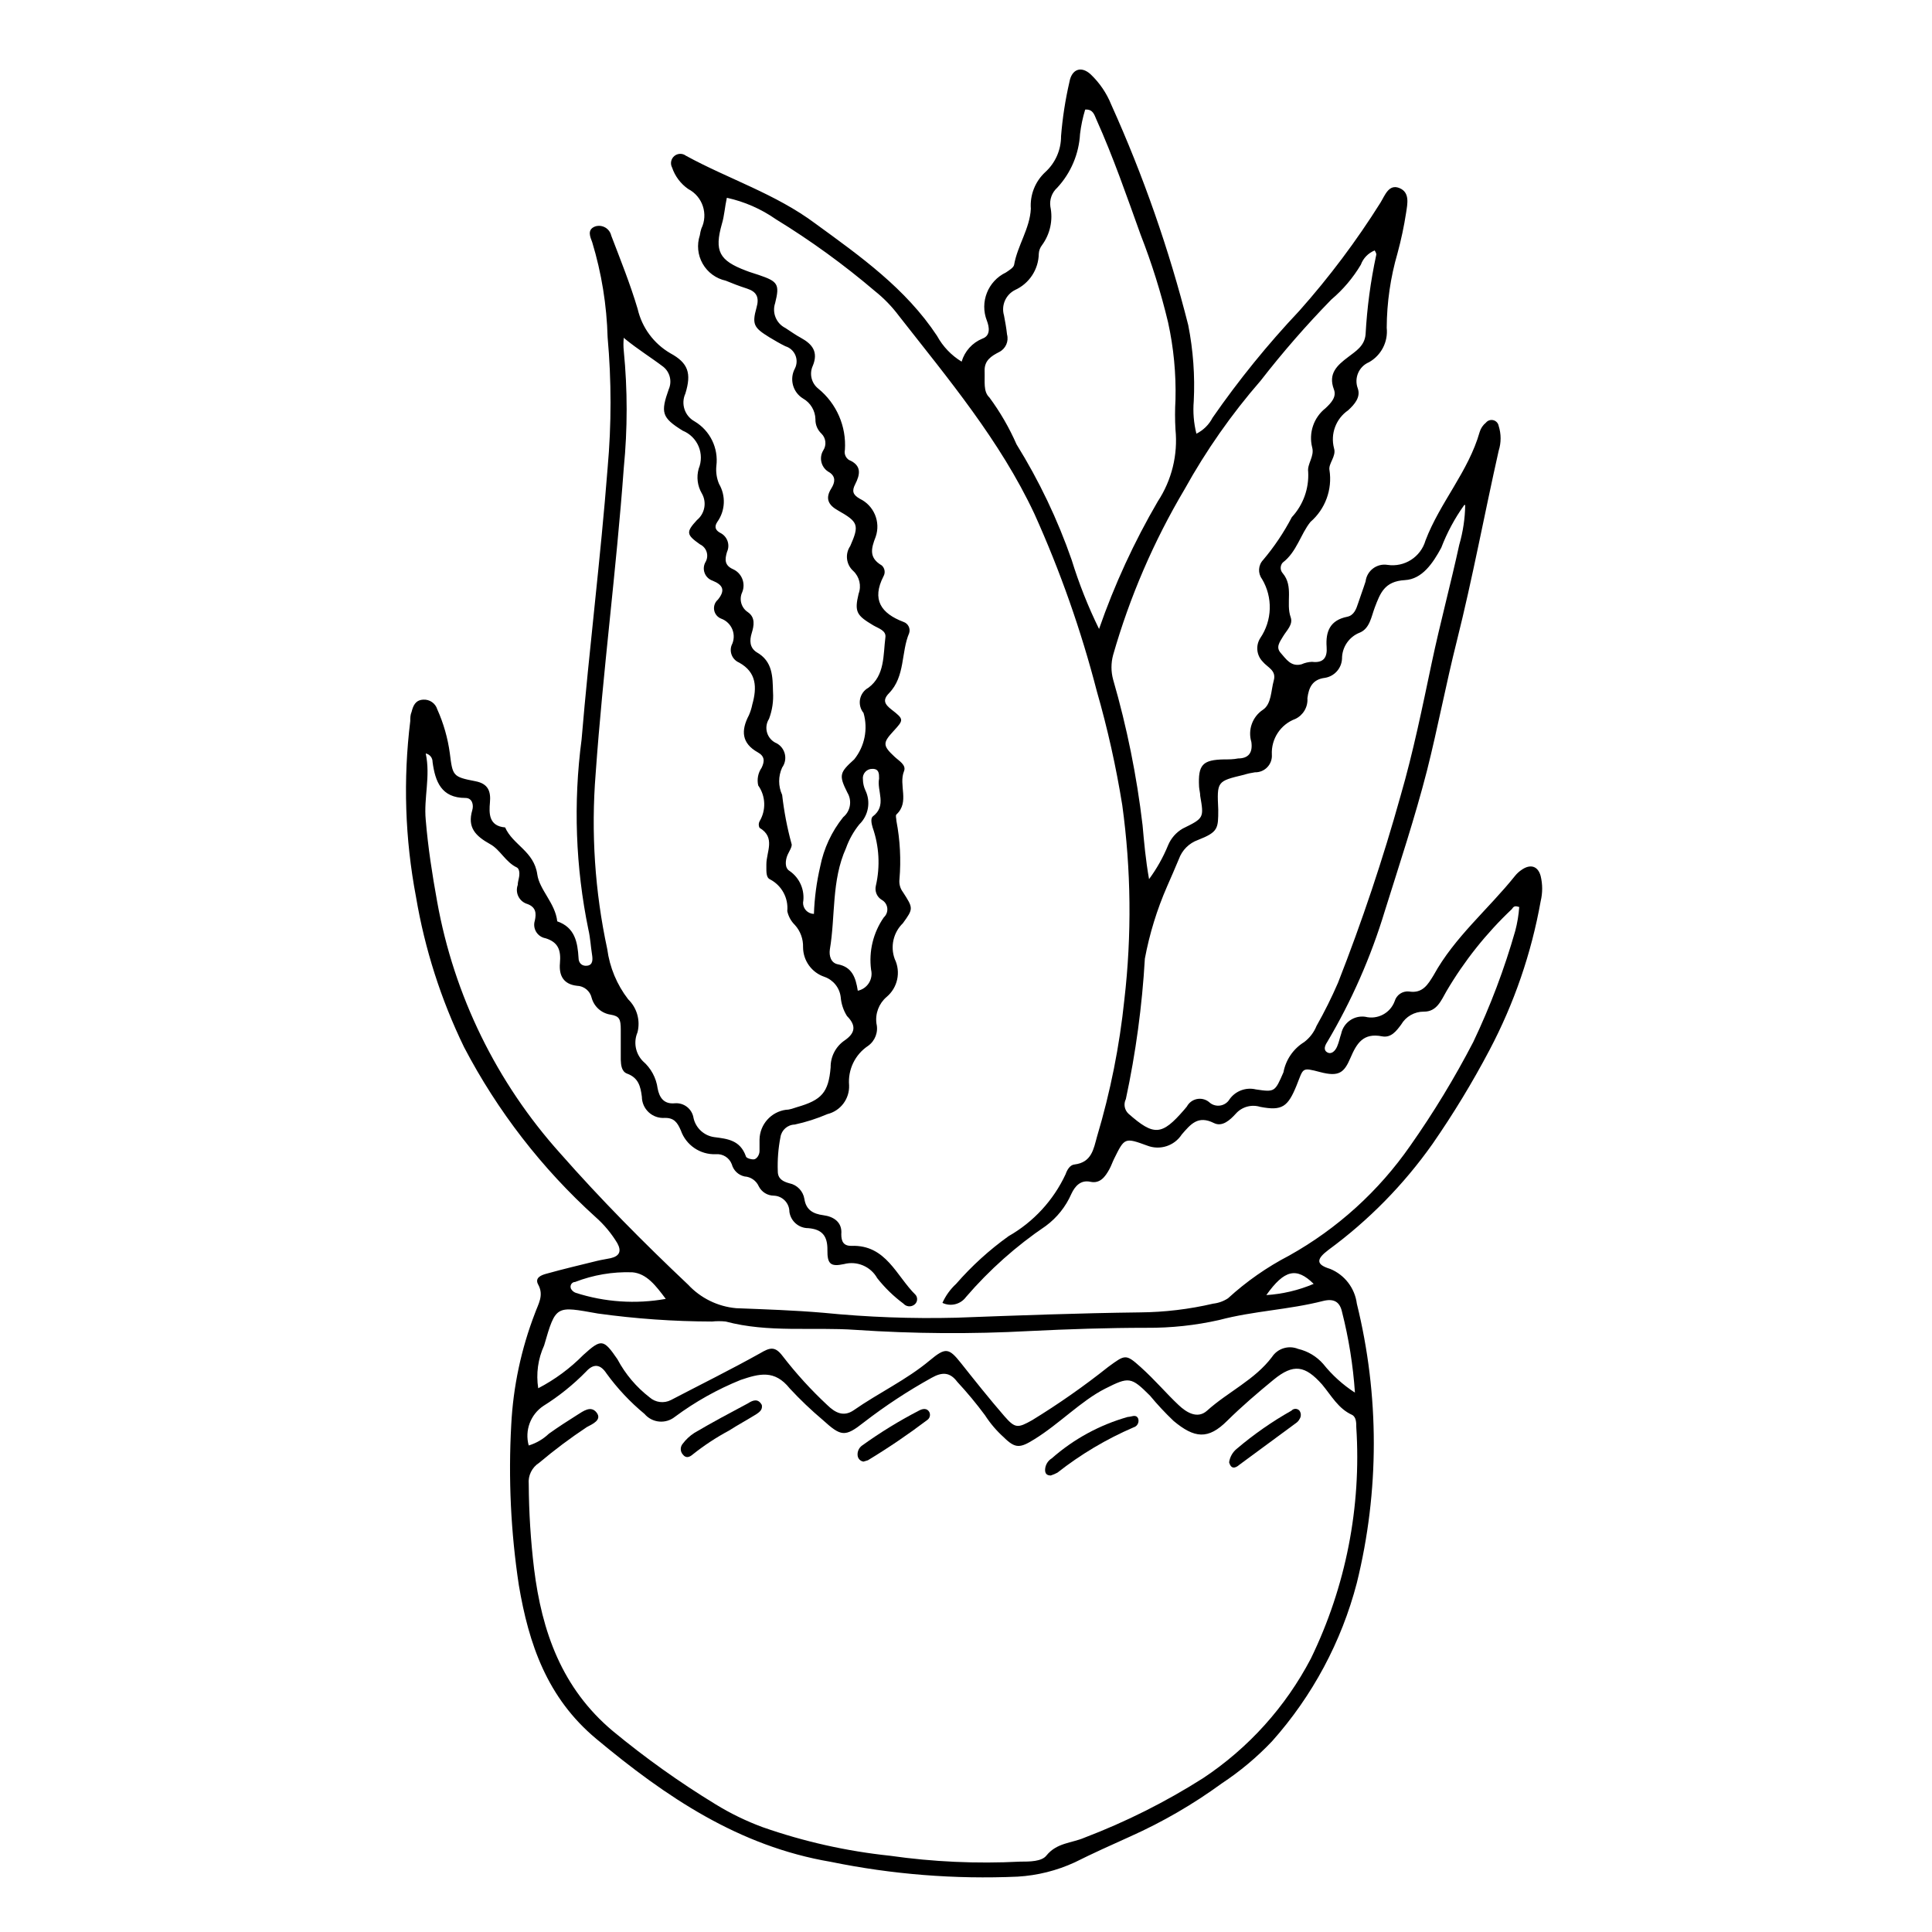 <?xml version="1.0" encoding="UTF-8"?>
<!-- The Best Svg Icon site in the world: iconSvg.co, Visit us! https://iconsvg.co -->
<svg fill="#000000" width="800px" height="800px" version="1.1" viewBox="144 144 512 512" xmlns="http://www.w3.org/2000/svg">
 <g>
  <path d="m359.7 386.2c0.145-4.227 0.703-8.43 1.66-12.547 0.945-4.793 3.035-9.289 6.098-13.098 1.934-1.59 2.402-4.359 1.109-6.5-2.367-4.684-2.016-5.34 1.812-8.816 2.773-3.453 3.695-8.039 2.469-12.293-0.836-1.023-1.172-2.363-0.922-3.656 0.254-1.297 1.07-2.414 2.231-3.043 4.383-3.273 3.879-8.664 4.484-13.352 0.25-1.812-1.863-2.367-3.223-3.176-4.383-2.621-5.039-3.527-3.879-8.363 0.793-2.113 0.234-4.5-1.414-6.043-1.887-1.688-2.231-4.512-0.805-6.602 2.469-5.594 2.117-6.398-3.223-9.422-2.621-1.461-3.477-3.223-1.762-5.894 0.957-1.562 1.211-3.074-0.555-4.231h-0.004c-1.008-0.531-1.75-1.453-2.055-2.551s-0.145-2.269 0.445-3.242c0.918-1.398 0.73-3.254-0.453-4.434-1.066-0.988-1.652-2.383-1.613-3.832-0.055-2.277-1.297-4.359-3.277-5.488-2.723-1.656-3.672-5.156-2.164-7.961 0.559-1.105 0.602-2.398 0.117-3.535-0.488-1.141-1.453-2.004-2.637-2.359-1.461-0.707-2.871-1.562-4.231-2.367-4.082-2.519-4.684-3.375-3.426-7.859 0.805-2.769 0-4.231-2.469-5.039-2.469-0.805-3.828-1.359-5.691-2.117h-0.004c-2.578-0.566-4.801-2.199-6.106-4.496-1.309-2.293-1.578-5.039-0.746-7.543 0.082-0.602 0.215-1.191 0.402-1.766 1.875-3.856 0.332-8.504-3.477-10.48-2-1.387-3.504-3.383-4.281-5.691-0.547-1.023-0.305-2.293 0.578-3.043 0.887-0.754 2.176-0.785 3.102-0.082 11.336 6.195 23.73 10.078 34.309 17.984 11.891 8.664 23.93 17.18 32.242 29.773v0.004c1.531 2.797 3.773 5.144 6.5 6.801 0.809-2.758 2.832-5.004 5.492-6.094 2.266-0.805 1.812-3.125 1.211-4.734l-0.004-0.004c-1.945-4.926 0.258-10.516 5.039-12.797 0.805-0.555 2.016-1.258 2.168-2.016 0.855-5.039 4.18-9.621 4.434-14.863v0.004c-0.27-3.656 1.137-7.234 3.828-9.723 2.68-2.441 4.199-5.902 4.18-9.523 0.387-4.836 1.129-9.633 2.219-14.359 0.605-3.426 3.125-4.332 5.644-2.016h-0.004c2.367 2.254 4.223 4.984 5.441 8.012 8.504 18.844 15.332 38.398 20.406 58.441 1.309 6.633 1.801 13.402 1.461 20.152-0.242 2.891-0.004 5.801 0.703 8.617 1.844-0.922 3.344-2.402 4.285-4.234 6.938-10 14.617-19.465 22.973-28.312 7.953-8.941 15.148-18.531 21.512-28.668 1.211-1.965 2.215-5.039 5.039-3.879 2.82 1.16 2.117 4.18 1.762 6.551-0.555 3.598-1.312 7.164-2.266 10.68-1.871 6.434-2.84 13.098-2.871 19.801 0.398 3.703-1.441 7.285-4.688 9.117-2.699 1.137-4.016 4.215-2.973 6.953 0.805 2.316-0.855 4.231-2.57 5.793h0.004c-3.25 2.234-4.742 6.269-3.731 10.078 0.656 2.117-1.562 4.031-1.211 5.793h0.004c0.785 5.129-1.117 10.305-5.039 13.703-2.621 3.223-3.629 7.961-7.356 10.781-0.719 0.805-0.719 2.019 0 2.82 2.973 3.527 0.754 7.91 2.117 11.688 0.656 1.914-1.008 3.375-2.016 5.039-1.008 1.664-1.965 2.922-0.605 4.434 1.359 1.512 2.672 3.727 5.492 2.973 0.871-0.391 1.812-0.613 2.769-0.652 3.176 0.402 4.082-1.309 3.879-3.93-0.301-4.18 0.957-7.106 5.441-8.012 1.812-0.352 2.418-2.066 2.922-3.629s1.359-3.828 1.965-5.742c0.16-1.363 0.871-2.598 1.965-3.426s2.477-1.172 3.828-0.957c4.504 0.684 8.812-2.074 10.078-6.449 3.828-10.078 11.387-18.289 14.359-28.766v-0.004c0.293-0.969 0.871-1.832 1.66-2.469 0.473-0.582 1.238-0.84 1.965-0.652 0.727 0.184 1.277 0.773 1.41 1.512 0.684 2.144 0.684 4.453 0 6.598-3.777 16.777-6.902 33.703-11.082 50.383-2.871 11.387-5.039 22.973-7.91 34.359-3.223 12.543-7.305 24.836-11.184 37.23-3.672 12.145-8.797 23.801-15.266 34.715-0.555 0.855-1.109 2.066 0 2.719 1.109 0.656 2.117-0.352 2.621-1.512s0.707-2.316 1.109-3.477h-0.004c0.633-2.91 3.398-4.844 6.348-4.434 3.277 0.824 6.648-0.957 7.812-4.129 0.477-1.656 2.062-2.734 3.777-2.57 3.629 0.605 5.039-1.863 6.551-4.332 5.543-10.078 14.461-17.434 21.562-26.301 0.5-0.625 1.094-1.168 1.762-1.613 2.316-1.613 4.332-1.008 5.039 1.664 0.527 2.188 0.527 4.465 0 6.652-2.457 13.77-7.027 27.074-13.555 39.445-4.531 8.594-9.578 16.906-15.113 24.891-7.613 10.777-16.918 20.254-27.559 28.062-3.273 2.469-3.375 3.879 0.402 5.039v-0.004c3.859 1.566 6.574 5.09 7.106 9.223 5.996 24.305 5.996 49.703 0 74.008-4.055 15.574-11.758 29.957-22.469 41.969-4.012 4.227-8.488 7.977-13.352 11.184-7.535 5.496-15.625 10.191-24.133 14.004-5.039 2.266-10.078 4.535-14.812 6.902-4.758 2.191-9.883 3.473-15.113 3.781-16.625 0.734-33.277-0.586-49.574-3.93-24.336-4.133-43.629-17.18-62.121-32.598-13.047-10.883-17.887-25.191-20.504-40.707-2.129-14.051-2.805-28.281-2.016-42.473 0.512-10.145 2.641-20.145 6.297-29.625 0.855-2.418 2.418-4.684 0.855-7.559-1.008-1.812 0.805-2.519 2.117-2.871 4.484-1.258 9.02-2.316 13.504-3.426 1.211-0.301 2.418-0.453 3.578-0.707 2.367-0.555 2.922-1.863 1.762-3.981v0.004c-1.566-2.602-3.519-4.945-5.797-6.953-14.172-12.816-25.961-28.051-34.812-44.988-6.125-12.609-10.414-26.027-12.746-39.852-2.918-15.363-3.43-31.086-1.512-46.602 0-0.805 0-1.613 0.352-2.418 0.402-1.613 1.008-3.125 3.074-3.223v-0.004c1.691-0.117 3.238 0.949 3.731 2.57 1.66 3.699 2.781 7.617 3.324 11.637 0.754 5.996 0.754 6.25 6.75 7.406 3.527 0.656 4.133 2.82 3.879 5.644-0.25 2.82-0.352 6.246 4.031 6.602 2.016 4.637 7.656 6.297 8.516 12.445 0.555 4.082 4.785 7.656 5.289 12.445 4.684 1.613 5.391 5.543 5.644 9.672 0 1.461 1.008 2.316 2.418 2.066 1.41-0.25 1.359-1.664 1.16-2.922-0.352-2.168-0.453-4.434-0.957-6.602l-0.004-0.004c-3.414-16.574-4.027-33.602-1.812-50.379 2.016-24.031 5.039-47.961 6.902-71.996 1.031-11.516 1.031-23.098 0-34.609-0.234-8.543-1.605-17.016-4.082-25.191-0.504-1.359-1.461-3.324 0.754-4.18l0.004-0.004c0.887-0.293 1.859-0.195 2.676 0.266 0.812 0.457 1.398 1.242 1.605 2.152 2.469 6.449 5.039 12.848 7.004 19.445v0.004c1.141 4.941 4.277 9.191 8.664 11.738 4.734 2.57 5.644 5.289 3.981 10.68-1.242 2.707-0.188 5.914 2.418 7.356 4.121 2.438 6.398 7.09 5.793 11.84-0.16 1.613 0.082 3.242 0.707 4.734 1.848 3.156 1.672 7.102-0.453 10.078-0.957 1.41-0.352 2.316 0.805 2.922 1.855 0.926 2.637 3.16 1.762 5.039-0.605 2.016-0.656 3.527 1.512 4.535 2.379 1.016 3.5 3.75 2.519 6.144-0.891 1.895-0.242 4.152 1.512 5.289 2.016 1.41 1.613 3.578 1.008 5.543s-0.555 3.828 1.258 5.039c4.332 2.418 4.281 6.5 4.383 10.578h0.004c0.156 2.418-0.207 4.84-1.059 7.106-0.711 1.109-0.891 2.477-0.492 3.734 0.398 1.254 1.336 2.269 2.559 2.766 1.09 0.609 1.871 1.66 2.141 2.883 0.27 1.223 0.004 2.5-0.73 3.516-1.055 2.301-1.055 4.949 0 7.254 0.496 4.356 1.32 8.668 2.469 12.898 0.352 0.754-0.754 2.215-1.16 3.324-0.402 1.109-0.707 3.125 0.656 3.93 2.723 1.871 4.117 5.152 3.574 8.414-0.012 0.773 0.285 1.523 0.82 2.082 0.539 0.555 1.277 0.875 2.055 0.891zm186.76-1.863c-1.109-0.402-1.41 0-1.812 0.605l-0.004-0.004c-6.773 6.402-12.605 13.73-17.328 21.766-1.41 2.469-2.57 5.441-5.996 5.391-2.469-0.012-4.754 1.293-5.996 3.426-1.211 1.613-2.621 3.578-5.039 3.125-5.039-1.008-6.75 1.863-8.414 5.742-1.664 3.879-3.023 5.039-8.012 3.727-4.988-1.309-4.383-1.109-6.246 3.527-2.316 5.691-3.828 6.801-9.621 5.691v0.004c-2.336-0.734-4.879-0.023-6.5 1.812-1.512 1.664-3.578 3.578-5.793 2.469-4.231-2.117-6.144 0.301-8.516 3.023-1.953 3.023-5.758 4.262-9.117 2.973-6.047-2.215-6.047-2.117-8.816 3.477-0.453 0.906-0.754 1.863-1.258 2.769-1.109 2.016-2.469 3.879-5.039 3.324-2.57-0.555-4.082 1.16-5.039 3.223v0.004c-1.473 3.363-3.801 6.281-6.75 8.465-7.856 5.316-14.973 11.652-21.16 18.84-1.438 1.957-4.062 2.613-6.25 1.562 0.855-1.91 2.09-3.621 3.629-5.039 4.129-4.738 8.793-8.984 13.906-12.645 6.617-3.773 11.902-9.516 15.113-16.426 0.402-1.16 1.16-2.469 2.367-2.57 4.535-0.555 5.039-4.082 5.945-7.356v0.004c3.547-11.855 5.977-24.02 7.254-36.328 1.984-17.133 1.797-34.449-0.555-51.539-1.641-10.203-3.894-20.297-6.75-30.227-4.16-16.094-9.688-31.805-16.523-46.957-9.117-19.445-22.824-35.77-35.922-52.496-1.828-2.445-3.961-4.648-6.348-6.551-8.242-7.019-17.016-13.387-26.25-19.043-3.914-2.734-8.332-4.668-12.996-5.691-0.555 2.519-0.656 4.734-1.309 6.902-2.066 7.254-0.707 9.723 6.348 12.395 1.109 0.453 2.266 0.754 3.426 1.16 5.039 1.715 5.594 2.418 4.332 7.457v-0.004c-0.867 2.57 0.293 5.387 2.719 6.602 1.41 0.906 2.719 1.863 4.133 2.621 3.023 1.664 4.637 3.727 3.125 7.406l-0.004-0.004c-0.961 2.113-0.359 4.609 1.461 6.047 4.844 3.941 7.477 9.992 7.055 16.223-0.238 1.023 0.184 2.086 1.059 2.668 3.477 1.461 2.973 3.879 1.664 6.449-0.906 1.762-0.656 2.769 1.211 3.828l-0.004 0.004c3.766 1.793 5.586 6.129 4.231 10.074-1.258 3.223-1.812 5.594 1.613 7.609 0.809 0.73 0.996 1.926 0.453 2.871-3.176 6.195-0.656 9.824 5.289 12.09 1.234 0.41 1.91 1.734 1.512 2.973-2.168 5.039-1.008 11.488-5.34 15.922-1.762 1.812-1.16 2.922 0.656 4.332 3.375 2.621 3.273 2.719 0.504 5.742-2.769 3.023-2.922 3.777 0.301 6.75 1.16 1.109 3.176 2.168 2.519 3.828-1.512 3.727 1.562 8.16-2.016 11.488-0.301 0.301 0 1.109 0 1.715 0.973 5.094 1.246 10.297 0.805 15.465-0.141 1.203 0.184 2.41 0.91 3.375 2.769 4.281 2.82 4.383 0 8.262v0.004c-2.531 2.449-3.379 6.164-2.168 9.469 1.68 3.461 0.785 7.617-2.168 10.078-2.031 1.742-3.039 4.402-2.668 7.055 0.527 2.231-0.348 4.562-2.219 5.894-3.453 2.297-5.383 6.293-5.035 10.426 0.152 3.598-2.25 6.801-5.746 7.66-2.789 1.199-5.691 2.129-8.664 2.769-1.898 0.051-3.488 1.449-3.777 3.324-0.586 2.988-0.824 6.031-0.707 9.07 0 2.016 1.41 2.719 3.074 3.176v-0.004c2.07 0.422 3.66 2.094 3.981 4.184 0.453 2.922 2.367 3.93 5.039 4.281s5.039 1.812 4.734 5.039c0 1.863 0.555 3.125 2.719 3.074 9.168-0.301 11.84 7.961 16.977 13l0.004-0.004c0.324 0.406 0.457 0.93 0.371 1.438-0.086 0.512-0.387 0.961-0.824 1.234-0.883 0.594-2.066 0.445-2.773-0.352-2.606-1.934-4.941-4.203-6.953-6.754-1.742-3.109-5.371-4.641-8.816-3.727-3.527 0.754-4.434 0-4.383-3.727 0.051-3.727-1.41-5.492-5.039-5.793l0.004-0.004c-2.531 0.027-4.688-1.828-5.039-4.332 0-2.324-1.855-4.227-4.184-4.281-1.664-0.027-3.18-0.98-3.93-2.469-0.672-1.512-2.129-2.519-3.777-2.621-1.641-0.359-2.941-1.602-3.375-3.223-0.648-1.742-2.383-2.832-4.234-2.672-4.137 0.168-7.898-2.387-9.27-6.297-0.906-2.117-1.812-3.375-4.281-3.324-1.555 0.109-3.09-0.426-4.234-1.488-1.145-1.059-1.801-2.543-1.812-4.106-0.352-2.769-0.906-5.039-3.93-6.144-1.461-0.555-1.613-2.266-1.664-3.68v-7.91c0-2.871-0.352-3.629-2.672-4.031h0.004c-2.41-0.348-4.383-2.086-5.039-4.434-0.414-1.848-2.035-3.176-3.93-3.223-3.477-0.402-4.785-2.621-4.484-5.996 0.301-3.375-0.402-5.543-3.828-6.602v0.004c-1.031-0.184-1.934-0.805-2.477-1.703-0.539-0.898-0.664-1.984-0.344-2.984 0.402-1.863 0.352-3.527-1.965-4.383-1.027-0.297-1.887-1.008-2.375-1.965-0.484-0.953-0.559-2.066-0.195-3.074 0-0.805 0.301-1.613 0.402-2.418 0.102-0.805 0-1.863-0.605-2.215-3.023-1.41-4.434-4.734-7.106-6.195-3.879-2.168-6.098-4.383-4.734-9.02 0.402-1.359 0-3.223-1.812-3.223-6.398 0-8.012-4.332-8.715-9.523 0.023-1.098-0.742-2.051-1.812-2.269 1.309 6.098-0.555 11.738 0 17.582 0.605 7.305 1.715 14.461 3.023 21.664 4.453 24.859 15.762 47.977 32.645 66.758 10.73 12.191 22.066 23.629 33.855 34.762 3.332 3.586 7.875 5.812 12.75 6.246 7.707 0.301 15.418 0.555 23.074 1.211 11.715 1.168 23.492 1.605 35.266 1.309 16.223-0.605 32.445-1.211 48.668-1.41 6.531-0.055 13.035-0.832 19.395-2.316 1.402-0.156 2.75-0.641 3.93-1.414 4.891-4.473 10.344-8.281 16.223-11.332 12.773-7.141 23.75-17.102 32.094-29.121 6.168-8.77 11.738-17.941 16.676-27.457 4.523-9.5 8.25-19.359 11.137-29.473 0.547-2.082 0.902-4.207 1.055-6.352zm-262.34 142.73c2-0.609 3.832-1.68 5.34-3.121 2.469-1.762 5.039-3.426 7.609-5.039 1.461-0.906 3.527-2.519 5.039-0.555s-1.16 3.074-2.57 3.828c-4.394 2.914-8.617 6.074-12.645 9.473-1.914 1.207-2.988 3.391-2.773 5.641 0.043 7.496 0.516 14.98 1.41 22.422 2.066 16.676 7.356 31.691 20.859 43.023 8.594 7.106 17.688 13.59 27.207 19.398 3.969 2.441 8.172 4.484 12.543 6.094 10.906 3.816 22.215 6.352 33.707 7.559 11.426 1.629 22.98 2.152 34.508 1.562 2.469 0 5.691 0 6.953-1.613 2.769-3.426 6.699-3.273 10.078-4.734 10.98-4.188 21.516-9.469 31.438-15.77 12.043-7.984 21.867-18.887 28.566-31.691 9.262-19.047 13.41-40.176 12.039-61.312 0-1.16 0-2.672-1.109-3.273-3.68-1.664-5.441-5.039-7.961-8.062-4.484-5.039-7.559-5.594-12.848-1.258-4.231 3.477-8.414 7.055-12.293 10.883-5.039 5.039-8.664 4.684-14.258 0l0.004-0.004c-2.195-2.09-4.266-4.312-6.199-6.648-5.039-5.039-5.594-5.039-11.891-1.863-6.297 3.176-12.191 9.371-18.742 13.402-3.777 2.367-5.039 2.519-8.062-0.453l0.004-0.004c-1.938-1.727-3.633-3.711-5.039-5.894-2.285-3.086-4.742-6.047-7.356-8.863-1.965-2.621-4.031-2.621-6.801-1.059-6.266 3.469-12.262 7.41-17.934 11.789-5.039 3.981-6.047 3.777-10.883-0.605-3.09-2.606-6.019-5.398-8.766-8.363-4.031-5.039-8.062-3.93-13-2.266-6.199 2.504-12.059 5.789-17.43 9.773-2.449 1.977-6.027 1.641-8.062-0.758-3.797-3.137-7.184-6.742-10.078-10.73-1.613-2.469-3.426-2.672-5.391-0.504-3.402 3.477-7.207 6.539-11.336 9.117-3.422 2.289-4.984 6.516-3.879 10.48zm25.191-293.57c-0.125 1.172-0.125 2.356 0 3.527 1.008 10.289 1.008 20.648 0 30.934-1.965 27.055-5.543 54.008-7.457 81.062-1.25 15.57-0.215 31.234 3.074 46.504 0.645 4.844 2.555 9.43 5.543 13.301 2.336 2.266 3.277 5.613 2.469 8.766-1.102 2.59-0.547 5.586 1.41 7.606 2.156 1.855 3.555 4.438 3.93 7.258 0.453 2.367 1.613 4.18 4.484 3.93 2.457-0.242 4.672 1.484 5.035 3.93 0.605 2.656 2.793 4.664 5.492 5.035 3.527 0.453 6.852 0.805 8.363 5.039 0 0.504 1.41 0.906 2.117 0.855 0.707-0.051 1.512-1.109 1.512-2.215v-3.023c0.066-4.019 3.066-7.387 7.055-7.91 0.957 0 1.965-0.402 2.922-0.707 6.449-1.863 8.312-3.828 8.867-10.531v0.004c-0.039-2.859 1.359-5.547 3.727-7.152 2.621-1.812 3.273-3.777 0.605-6.449-0.953-1.52-1.523-3.25-1.664-5.039-0.297-2.449-1.957-4.516-4.281-5.34-3.391-1.125-5.68-4.289-5.695-7.859 0.066-2.172-0.707-4.285-2.164-5.894-1.02-1-1.723-2.281-2.016-3.68 0.328-3.477-1.484-6.805-4.586-8.414-1.211-0.555-0.906-2.57-0.957-3.981 0-3.324 2.519-7.106-1.812-9.672-0.277-0.535-0.277-1.176 0-1.711 1.781-2.965 1.645-6.699-0.352-9.523-0.367-1.621-0.039-3.32 0.906-4.684 0.855-1.762 0.805-3.074-1.008-4.082-4.332-2.418-4.484-5.793-2.367-9.824 0.406-0.922 0.711-1.883 0.906-2.871 1.258-4.484 1.16-8.516-3.477-11.082v-0.004c-1.789-0.746-2.676-2.762-2.016-4.586 0.668-1.281 0.754-2.789 0.234-4.141-0.523-1.348-1.598-2.41-2.953-2.91-0.988-0.367-1.707-1.227-1.895-2.262-0.184-1.035 0.188-2.09 0.984-2.777 1.965-2.418 1.461-3.879-1.41-5.039-0.984-0.336-1.766-1.102-2.117-2.082-0.355-0.98-0.242-2.066 0.305-2.953 0.434-0.805 0.516-1.75 0.23-2.617-0.285-0.867-0.918-1.582-1.742-1.969-3.629-2.57-3.777-3.223-0.805-6.449 2.113-1.734 2.648-4.75 1.258-7.106-1.137-1.965-1.426-4.312-0.805-6.496 0.777-1.898 0.77-4.027-0.023-5.918s-2.309-3.387-4.211-4.16c-5.594-3.477-5.894-4.785-3.68-11.035l0.004 0.004c0.883-2.07 0.289-4.477-1.461-5.894-3.176-2.418-6.703-4.586-10.227-7.457zm222.73 44.336c-2.508 3.504-4.559 7.312-6.098 11.336-2.215 4.082-5.039 8.312-9.621 8.566-5.441 0.301-6.551 3.477-8.012 7.305-0.906 2.418-1.309 5.492-3.93 6.602v-0.004c-2.867 1.109-4.754 3.879-4.734 6.953-0.129 2.523-1.992 4.617-4.484 5.039-3.426 0.402-4.332 2.672-4.684 5.391 0.168 2.309-1.09 4.484-3.176 5.492-3.93 1.449-6.461 5.285-6.246 9.473 0.086 1.23-0.352 2.441-1.207 3.332-0.852 0.891-2.043 1.383-3.277 1.352-0.992 0.141-1.969 0.359-2.922 0.656-7.152 1.715-7.152 1.715-6.801 9.219 0 5.039 0 5.945-5.391 8.062-2.348 0.844-4.195 2.691-5.039 5.035-1.008 2.469-2.168 5.039-3.125 7.254v0.004c-2.684 6.137-4.66 12.559-5.894 19.145-0.723 12.52-2.406 24.965-5.039 37.23-0.656 1.305-0.367 2.887 0.707 3.879 6.75 5.945 8.816 5.793 14.711-1.008l0.754-0.906h0.004c0.539-1.02 1.508-1.742 2.637-1.977 1.129-0.234 2.305 0.047 3.207 0.766 0.777 0.754 1.855 1.105 2.93 0.957 1.07-0.148 2.016-0.777 2.559-1.711 1.582-2.188 4.332-3.203 6.953-2.57 5.039 0.754 5.039 0.656 7.305-4.535 0.621-3.324 2.613-6.234 5.492-8.008 1.461-1.105 2.594-2.586 3.277-4.285 2.098-3.707 3.996-7.523 5.691-11.434 6.359-16.219 11.895-32.746 16.574-49.527 3.375-11.637 5.793-23.578 8.262-35.266 2.215-10.48 5.039-20.906 7.305-31.336h0.004c0.984-3.41 1.512-6.934 1.562-10.48zm-23.73-67.461c-1.707 0.68-3.047 2.055-3.676 3.781-2.07 3.484-4.711 6.602-7.809 9.219-6.648 6.812-12.906 13.996-18.742 21.512-7.707 8.859-14.461 18.5-20.152 28.77-8.176 13.77-14.543 28.535-18.945 43.93-0.578 2.129-0.578 4.371 0 6.5 3.66 12.645 6.273 25.57 7.809 38.641 0.402 4.484 0.805 9.117 1.715 14.258 2.043-2.769 3.734-5.781 5.039-8.965 0.773-1.863 2.137-3.422 3.879-4.434 5.644-2.769 5.644-2.82 4.637-8.664 0-0.805-0.25-1.613-0.301-2.418-0.301-5.844 0.906-7.152 6.699-7.254 1.211 0 2.418 0 3.629-0.25 2.82 0 3.93-1.562 3.527-4.383l-0.004-0.008c-0.961-3.203 0.289-6.66 3.074-8.512 2.266-1.512 2.117-5.039 2.871-7.758s-1.664-3.426-2.973-5.039c-1.609-1.68-1.855-4.238-0.605-6.199 1.562-2.297 2.434-4.992 2.516-7.766 0.078-2.777-0.637-5.519-2.062-7.902-1.133-1.531-1.008-3.652 0.301-5.035 2.949-3.488 5.5-7.289 7.609-11.336 3.023-3.258 4.586-7.606 4.332-12.043-0.301-2.066 1.715-4.082 1.059-6.449-0.973-3.852 0.406-7.918 3.527-10.379 1.512-1.41 3.023-3.023 2.215-5.039-1.562-4.18 0.906-6.348 3.777-8.516 2.016-1.562 4.383-2.922 4.637-6.047v0.004c0.387-7.066 1.328-14.09 2.82-21.008 0.102-0.402-0.199-0.805-0.402-1.211zm-73.051 100.31c4.082-11.746 9.297-23.066 15.566-33.805 3.699-5.625 5.352-12.348 4.688-19.043-0.152-2.637-0.152-5.277 0-7.91 0.176-6.891-0.484-13.773-1.965-20.504-1.883-7.883-4.309-15.629-7.258-23.176-3.629-10.078-7.254-20.605-11.738-30.582-0.555-1.258-0.906-2.769-2.973-2.621-0.641 2.106-1.094 4.266-1.359 6.449-0.293 5.312-2.43 10.355-6.047 14.258-1.41 1.27-2.094 3.16-1.812 5.039 0.73 3.555-0.074 7.25-2.215 10.176-0.512 0.652-0.812 1.441-0.859 2.269-0.059 4.156-2.512 7.902-6.297 9.621-2.477 1.25-3.707 4.09-2.922 6.75 0.301 1.613 0.605 3.176 0.805 5.039 0.496 1.84-0.367 3.773-2.062 4.637-2.066 1.059-3.981 2.215-3.879 5.039 0.102 2.82-0.402 5.441 1.258 7.004v-0.004c2.859 3.867 5.273 8.039 7.203 12.445 5.984 9.641 10.887 19.914 14.613 30.633 1.934 6.273 4.359 12.391 7.254 18.285zm67.812 202.38c-0.492-7.227-1.641-14.395-3.426-21.414-0.605-2.719-2.215-3.578-5.039-2.871-9.02 2.316-18.391 2.621-27.508 5.039-6.316 1.422-12.773 2.113-19.246 2.066-10.328 0-20.707 0.352-30.984 0.855-15.355 0.832-30.75 0.73-46.098-0.305-11.488-0.805-23.125 0.805-34.461-2.215-1.207-0.125-2.422-0.125-3.625 0-10.113-0.02-20.215-0.727-30.23-2.117-11.133-1.965-11.133-2.367-14.258 8.465-1.625 3.543-2.168 7.484-1.562 11.336 4.418-2.297 8.445-5.273 11.941-8.816 4.785-4.332 5.34-4.281 9.07 1.16h-0.004c2.09 3.926 4.996 7.359 8.516 10.074 1.555 1.375 3.797 1.656 5.644 0.707 7.91-4.133 15.871-8.062 23.629-12.395 2.57-1.512 3.93-1.965 5.945 0.707v-0.004c3.582 4.652 7.543 9 11.836 13 2.117 2.066 4.332 3.223 7.004 1.41 6.648-4.637 14.008-8.062 20.152-13.199 4.18-3.477 5.039-3.426 8.312 0.707 3.273 4.133 7.559 9.523 11.539 14.105 2.82 3.223 3.527 3.125 7.305 1.008 7-4.289 13.727-9 20.152-14.109 4.484-3.273 4.637-3.527 8.566 0s6.75 6.953 10.078 10.078c2.117 2.016 5.039 3.777 7.559 1.512 5.594-5.039 12.645-8.16 17.23-14.258h-0.004c1.5-2.262 4.391-3.144 6.902-2.117 2.578 0.598 4.902 1.992 6.648 3.981 2.375 2.973 5.219 5.543 8.414 7.609zm-131.75-106.51c1.211-0.25 2.269-0.98 2.934-2.027 0.664-1.043 0.879-2.309 0.594-3.512-0.648-4.894 0.555-9.855 3.375-13.906 0.684-0.625 1.023-1.543 0.914-2.461-0.109-0.918-0.656-1.727-1.469-2.176-1.277-0.77-1.906-2.277-1.562-3.727 1.184-5.133 0.887-10.496-0.855-15.469-0.301-1.008-0.555-2.316 0-2.871 3.93-2.922 1.059-6.801 1.715-10.078 0-1.309 0-2.57-1.762-2.57l-0.004 0.004c-0.73-0.023-1.43 0.277-1.918 0.824-0.484 0.543-0.707 1.273-0.602 1.996 0.016 0.992 0.238 1.973 0.656 2.871 1.469 3.039 0.816 6.676-1.613 9.02-1.52 1.887-2.715 4.016-3.527 6.297-3.879 8.613-2.769 17.938-4.281 26.852-0.25 1.715 0.301 3.578 2.117 3.93 3.727 0.707 4.734 3.43 5.289 7.004zm-50.887 81.668c-2.621-3.477-5.039-6.75-8.918-7.055l0.004 0.004c-5.16-0.172-10.301 0.699-15.117 2.566-0.805 0-1.461 0.855-1.109 1.762l0.004 0.004c0.266 0.512 0.715 0.906 1.258 1.105 7.707 2.484 15.91 3.039 23.879 1.613zm171.7-3.981c-4.535-4.484-7.758-3.777-12.543 2.973 4.316-0.277 8.559-1.281 12.543-2.973z"/>
  <path d="m422.47 535.02c-1.211 0-1.512-0.656-1.512-1.512 0.039-1.242 0.703-2.379 1.762-3.023 5.812-5.121 12.699-8.875 20.152-10.98 0.957 0 2.117-0.805 2.719 0.352h0.004c0.191 0.48 0.168 1.016-0.062 1.48-0.234 0.461-0.648 0.801-1.148 0.938-7.207 3.109-13.98 7.137-20.152 11.992-0.562 0.305-1.152 0.555-1.762 0.754z"/>
  <path d="m345.89 516.33c0.25 1.258-0.605 1.863-1.41 2.418-2.418 1.512-5.039 2.922-7.305 4.383h-0.004c-3.371 1.809-6.574 3.918-9.57 6.297-0.805 0.707-1.812 1.16-2.672 0-0.695-0.809-0.695-2.008 0-2.82 0.848-1.133 1.887-2.102 3.074-2.871 4.785-2.82 9.523-5.34 14.258-7.859 1.309-0.855 2.672-1.309 3.629 0.453z"/>
  <path d="m372.84 531.34c-0.832-0.109-1.477-0.777-1.562-1.609-0.117-1.047 0.348-2.07 1.211-2.672 4.805-3.453 9.855-6.555 15.113-9.27 0.957-0.504 2.066-0.656 2.672 0.402h-0.004c0.395 0.77 0.129 1.711-0.602 2.168-5.039 3.809-10.266 7.359-15.672 10.629z"/>
  <path d="m469.73 531.54c0.199-1.43 0.938-2.727 2.066-3.629 4.488-3.809 9.328-7.184 14.457-10.074 0.27-0.305 0.652-0.477 1.059-0.477s0.789 0.172 1.059 0.477c0.48 0.68 0.48 1.586 0 2.266-0.184 0.355-0.441 0.664-0.758 0.906l-15.113 11.133c-1.309 1.16-2.316 1.062-2.769-0.602z"/>
 </g>
</svg>